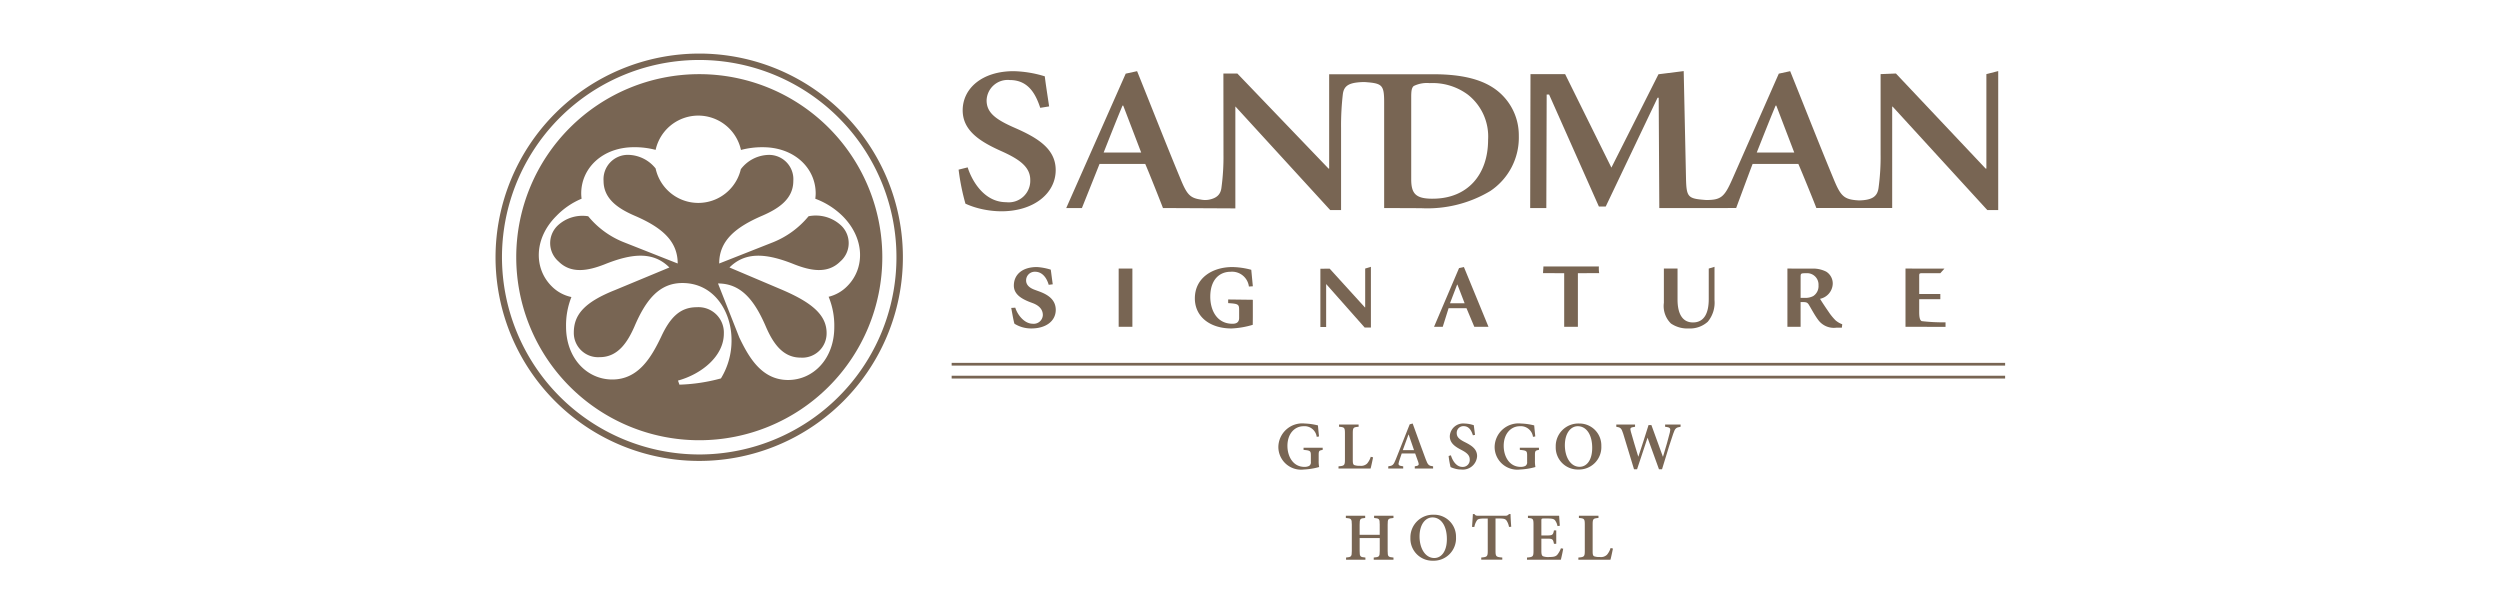 <svg xmlns="http://www.w3.org/2000/svg" xmlns:xlink="http://www.w3.org/1999/xlink" width="280" height="69" viewBox="0 0 280 69">
  <defs>
    <clipPath id="clip-path">
      <rect id="Rectangle_4" data-name="Rectangle 4" width="169.073" height="56.801" transform="translate(0 0)" fill="none"/>
    </clipPath>
    <clipPath id="clip-scroll_logo">
      <rect width="280" height="69"/>
    </clipPath>
  </defs>
  <g id="scroll_logo" data-name="scroll logo" clip-path="url(#clip-scroll_logo)">
    <g id="Group_2" data-name="Group 2" transform="translate(55.5 6)">
      <g id="Group_1" data-name="Group 1" clip-path="url(#clip-path)">
        <path id="Path_1" data-name="Path 1" d="M0,22.81A22.812,22.812,0,1,0,22.811,0,22.839,22.839,0,0,0,0,22.81m.721,0A22.091,22.091,0,1,1,22.811,44.9,22.116,22.116,0,0,1,.721,22.81" fill="#786553"/>
        <path id="Path_2" data-name="Path 2" d="M22.811,2.306A20.5,20.5,0,1,0,43.319,22.812,20.5,20.5,0,0,0,22.811,2.306M37.94,30.64c0,3.537-2.342,5.917-5.176,5.919-2.957,0-4.4-2.549-5.465-4.767l-2.383-6.044c2.547,0,4.07,1.811,5.385,4.892.739,1.683,1.807,3.412,3.859,3.412A2.721,2.721,0,0,0,37.08,31.3c0-2.076-1.749-3.442-4.922-4.816L26.2,23.958c1.8-1.8,4.16-1.6,7.267-.349,1.712.668,3.691,1.134,5.141-.32a2.718,2.718,0,0,0,.12-4.011,4.146,4.146,0,0,0-3.671-1.056,9.955,9.955,0,0,1-3.966,2.908l-6.042,2.383c0-2.546,1.81-4.067,4.892-5.384,1.685-.74,3.41-1.805,3.41-3.863A2.722,2.722,0,0,0,30.6,11.348a4.028,4.028,0,0,0-3.127,1.6,4.891,4.891,0,0,1-9.543-.077,4.01,4.01,0,0,0-3.068-1.527A2.724,2.724,0,0,0,12.1,14.266c0,2.058,1.73,3.123,3.409,3.863,3.089,1.317,4.893,2.838,4.893,5.384L14.368,21.13a9.824,9.824,0,0,1-3.986-2.908,4.055,4.055,0,0,0-3.438,1.056,2.721,2.721,0,0,0,.119,4.011c1.452,1.454,3.428.988,5.144.32,3.107-1.253,5.461-1.455,7.265.349l-6.079,2.525c-3.41,1.357-4.626,2.74-4.626,4.767A2.718,2.718,0,0,0,11.68,34c2.059,0,3.127-1.728,3.87-3.413,1.312-3.08,2.831-4.889,5.382-4.889,3.574,0,5.5,3.244,5.5,6.369a8.115,8.115,0,0,1-1.187,4.315,19.8,19.8,0,0,1-4.647.7l-.163-.457c2.67-.737,5.136-2.751,5.136-5.258a2.845,2.845,0,0,0-3.042-2.958c-1.89,0-3,1.191-3.987,3.327-1.068,2.221-2.506,4.768-5.466,4.768-2.836,0-5.178-2.384-5.178-5.918a8.6,8.6,0,0,1,.6-3.318A4.368,4.368,0,0,1,6.276,26.05c-2-2-1.976-5.349.524-7.848a8.442,8.442,0,0,1,2.838-1.946,4.522,4.522,0,0,1-.041-.592c0-2.837,2.385-5.178,5.917-5.178a9.213,9.213,0,0,1,2.416.3,4.893,4.893,0,0,1,9.558.009,9.232,9.232,0,0,1,2.45-.306c3.533,0,5.919,2.341,5.919,5.178,0,.226-.042.593-.042.593A8.636,8.636,0,0,1,38.871,18.2c2.5,2.5,2.524,5.846.522,7.848a4.367,4.367,0,0,1-2.087,1.19,8.429,8.429,0,0,1,.634,3.4" fill="#786553"/>
        <path id="Path_3" data-name="Path 3" d="M61.007,6.078c-.483-1.453-1.273-3.114-3.413-3.114A2.362,2.362,0,0,0,55,5.248C55,6.634,56.039,7.4,58.206,8.34c2.522,1.109,4.532,2.332,4.532,4.708,0,2.607-2.446,4.617-6.085,4.617a10.4,10.4,0,0,1-2.6-.347,8.933,8.933,0,0,1-1.424-.507A25.129,25.129,0,0,1,51.864,13l1.016-.255c.436,1.4,1.785,3.9,4.308,3.9a2.413,2.413,0,0,0,2.7-2.5c0-1.451-1.221-2.305-3.157-3.181C54.36,9.91,52.32,8.686,52.32,6.356c0-2.446,2.168-4.384,5.705-4.384a12.706,12.706,0,0,1,3.492.577c.1.853.254,1.822.485,3.368Z" fill="#786553"/>
        <path id="Path_4" data-name="Path 4" d="M103.658,17.317A13.731,13.731,0,0,0,111.4,15.4a7.185,7.185,0,0,0,3.207-6.185A6.361,6.361,0,0,0,112.368,4.3c-1.655-1.407-4.1-1.985-7.361-1.985H93.365v10.57H93.3L83.081,2.233H81.52l.009,9.016a25.629,25.629,0,0,1-.229,3.785c-.1.8-.587,1.176-1.424,1.335a2.5,2.5,0,0,1-.9-.019c-1.2-.178-1.545-.573-2.257-2.308-1.632-3.923-3.261-8.1-4.864-12.071l-1.276.278L63.918,17.3h1.756s1.695-4.226,1.974-4.942h5.118c.434.991,1.706,4.205,1.986,4.942l8.108.04V5.94h.02l10.6,11.585H94.7V8.34a30.474,30.474,0,0,1,.2-3.805c.127-.971.739-1.27,2.113-1.34h.4c1.857.141,2.112.3,2.112,2.214V17.3Zm-35.551-6.23c.686-1.732,1.374-3.486,2.115-5.262H70.3l2.014,5.262Zm36.849,5.169c-1.858,0-2.4-.531-2.4-2.17V4.878c0-.714.052-1.038.28-1.244a3.362,3.362,0,0,1,1.785-.324A6.621,6.621,0,0,1,108.9,4.6a5.953,5.953,0,0,1,2.267,5.054c0,3.9-2.292,6.6-6.215,6.6" fill="#786553"/>
        <path id="Path_5" data-name="Path 5" d="M117.688,17.305l.04-12.717H118l5.577,12.546h.764l5.807-12.186h.127l.068,12.357,8.608-.006s1.564-4.227,1.844-4.942h5.12c.434.99,1.74,4.2,2.018,4.942h8.492V5.94h.051l10.6,11.585H168.3V1.96l-1.325.341V12.887h-.077L156.844,2.233l-1.717.068V11.25a25.67,25.67,0,0,1-.228,3.784c-.13.992-.731,1.377-2.18,1.414-1.675-.092-2.039-.422-2.855-2.406-1.631-3.923-3.261-8.1-4.865-12.07l-1.274.277L138.5,14.109c-.864,1.94-1.235,2.3-2.93,2.291-2.038-.152-2.189-.283-2.239-2.475l-.257-11.962-2.826.354-5.272,10.456L119.793,2.3h-3.878l-.035,15Zm23.567-6.218c.688-1.732,1.375-3.486,2.115-5.262h.076l2.011,5.262Z" fill="#786553"/>
        <path id="Path_6" data-name="Path 6" d="M58.212,28.459c.218.734.979,1.8,1.96,1.8a1.02,1.02,0,0,0,1.126-.967c0-.584-.351-1.037-1.1-1.331l-.394-.146c-.847-.336-1.754-.834-1.754-1.828,0-1.2.907-2.078,2.587-2.078a6.509,6.509,0,0,1,1.55.293c.057.4.117.906.221,1.64l-.453.057c-.235-.822-.746-1.463-1.521-1.463a.967.967,0,0,0-1.01.966c0,.542.425.865.994,1.067l.365.134c1.038.364,1.948.919,1.963,2.09,0,1.287-1.128,2.093-2.724,2.093a3.521,3.521,0,0,1-1.9-.527c-.087-.221-.234-1.067-.363-1.771Z" fill="#786553"/>
        <rect id="Rectangle_1" data-name="Rectangle 1" width="1.537" height="6.522" transform="translate(69.791 24.078)" fill="#786553"/>
        <path id="Path_7" data-name="Path 7" d="M84.377,26.092a1.9,1.9,0,0,0-2.061-1.654c-1.224,0-2.265.877-2.265,2.792,0,1.523.742,3.031,2.487,3.031.308,0,.744-.075.744-.646v-.848c0-.673-.043-.744-1.228-.818v-.408l2.763.034V29.47l-.009.909a9.694,9.694,0,0,1-2.373.409c-2.457,0-4.111-1.347-4.111-3.367,0-2.3,1.976-3.511,4.2-3.511a8.566,8.566,0,0,1,2.118.308l.176,1.845Z" fill="#786553"/>
        <path id="Path_8" data-name="Path 8" d="M98.042,30.682h-.7l-4.3-4.857h-.013v4.8h-.646V24.1l1.037-.013,3.951,4.345H97.4V24.078l.641-.194Z" fill="#786553"/>
        <path id="Path_9" data-name="Path 9" d="M109.622,30.6l-.875-2.081h-2.005c-.059.158-.522,1.657-.653,2.081h-.976l2.8-6.572.546-.119,2.75,6.691ZM106.9,27.963h1.637l-.8-2.077h-.043Z" fill="#786553"/>
        <path id="Path_10" data-name="Path 10" d="M121.224,30.6h-1.535v-6l-2.372-.012c.045-.805.028-.238.045-.747h6.215a3.354,3.354,0,0,0,.03.747l-2.383.012Z" fill="#786553"/>
        <path id="Path_11" data-name="Path 11" d="M132.385,24.078v3.474c0,1.6.557,2.561,1.726,2.561,1.273,0,1.769-1.067,1.769-2.618V24.078l.645-.195v3.728a3.338,3.338,0,0,1-.759,2.428,2.968,2.968,0,0,1-2.124.748,3.245,3.245,0,0,1-2-.558,2.737,2.737,0,0,1-.788-2.311v-3.84Z" fill="#786553"/>
        <path id="Path_12" data-name="Path 12" d="M146.168,30.6H144.69V24.078l2.691.008a3.249,3.249,0,0,1,1.654.339,1.562,1.562,0,0,1,.732,1.374,1.789,1.789,0,0,1-1.421,1.668c.177.305.644,1.008.952,1.448a6.1,6.1,0,0,0,.8.979,2.523,2.523,0,0,0,.734.423l-.044.38h-.583a2.171,2.171,0,0,1-2.094-.905c-.354-.468-.732-1.184-.982-1.595-.174-.308-.289-.365-.728-.365h-.235Zm0-3.237h.467a1.892,1.892,0,0,0,.951-.206,1.319,1.319,0,0,0,.587-1.2A1.278,1.278,0,0,0,146.8,24.6c-.6,0-.631.016-.631.426Z" fill="#786553"/>
        <path id="Path_13" data-name="Path 13" d="M157.916,24.078l4.358.008-.457.512h-1.944c-.407,0-.422,0-.422.365v1.962h2.366v.584h-2.366v1.447c0,.574.072.908.277,1.01a20.447,20.447,0,0,0,2.672.133v.511l-4.484-.01Z" fill="#786553"/>
        <rect id="Rectangle_2" data-name="Rectangle 2" width="117.988" height="0.311" transform="translate(51.085 34.638)" fill="#786553"/>
        <rect id="Rectangle_3" data-name="Rectangle 3" width="117.988" height="0.312" transform="translate(51.085 36.084)" fill="#786553"/>
        <path id="Path_14" data-name="Path 14" d="M92.639,44.389c-.4.068-.447.106-.447.583v.622a3.359,3.359,0,0,0,.053.712,7.467,7.467,0,0,1-1.72.28,2.545,2.545,0,0,1-2.849-2.523,2.679,2.679,0,0,1,2.963-2.629,6.924,6.924,0,0,1,1.47.212c.023.266.06.667.121,1.235l-.258.046a1.371,1.371,0,0,0-1.47-1.19c-1,0-1.81.834-1.81,2.205,0,1.121.591,2.349,1.909,2.349a1.156,1.156,0,0,0,.515-.106.456.456,0,0,0,.2-.447v-.7c0-.53-.045-.583-.818-.651v-.242h2.144Z" fill="#786553"/>
        <path id="Path_15" data-name="Path 15" d="M98.285,45.222c-.061.295-.212,1.038-.28,1.25H94.413V46.23c.644-.053.72-.107.72-.75V42.532c0-.644-.068-.689-.659-.735v-.25h2.19v.25c-.584.046-.652.091-.652.735V45.51c0,.371.03.515.182.583a1.691,1.691,0,0,0,.621.076.976.976,0,0,0,.8-.25,2.125,2.125,0,0,0,.409-.758Z" fill="#786553"/>
        <path id="Path_16" data-name="Path 16" d="M102.954,46.472V46.23c.455-.068.5-.152.394-.47-.083-.25-.212-.607-.349-.97h-1.508c-.1.28-.2.568-.295.871-.129.409-.091.5.462.569v.242H99.984V46.23c.492-.068.591-.137.848-.788l1.554-3.918.333-.091c.485,1.319.962,2.683,1.455,3.986.25.667.348.75.833.811v.242Zm-.682-3.8h-.023c-.219.583-.424,1.175-.636,1.743h1.258Z" fill="#786553"/>
        <path id="Path_17" data-name="Path 17" d="M109.465,42.752c-.152-.478-.409-1.023-1.038-1.023a.744.744,0,0,0-.773.773c0,.469.311.72.955,1.038.72.364,1.326.757,1.326,1.545a1.6,1.6,0,0,1-1.788,1.5,2.4,2.4,0,0,1-.75-.114,2.7,2.7,0,0,1-.432-.159,8.972,8.972,0,0,1-.22-1.243l.257-.075c.137.477.546,1.3,1.289,1.3a.774.774,0,0,0,.818-.841c0-.485-.364-.765-.932-1.061-.674-.348-1.3-.749-1.3-1.522a1.5,1.5,0,0,1,1.667-1.433,3.386,3.386,0,0,1,1.023.19c.03.28.076.6.136,1.076Z" fill="#786553"/>
        <path id="Path_18" data-name="Path 18" d="M116.861,44.389c-.4.068-.447.106-.447.583v.622a3.359,3.359,0,0,0,.053.712,7.467,7.467,0,0,1-1.72.28,2.544,2.544,0,0,1-2.849-2.523,2.678,2.678,0,0,1,2.963-2.629,6.924,6.924,0,0,1,1.47.212c.022.266.06.667.121,1.235l-.258.046a1.371,1.371,0,0,0-1.47-1.19c-1,0-1.81.834-1.81,2.205,0,1.121.59,2.349,1.909,2.349a1.156,1.156,0,0,0,.515-.106.456.456,0,0,0,.2-.447v-.7c0-.53-.045-.583-.818-.651v-.242h2.144Z" fill="#786553"/>
        <path id="Path_19" data-name="Path 19" d="M123.849,43.957a2.506,2.506,0,0,1-2.584,2.629,2.469,2.469,0,0,1-2.523-2.553,2.534,2.534,0,0,1,2.614-2.6,2.454,2.454,0,0,1,2.493,2.523m-4.084-.091c0,1.341.644,2.417,1.652,2.417.765,0,1.409-.705,1.409-2.122,0-1.538-.69-2.424-1.614-2.424-.788,0-1.447.78-1.447,2.129" fill="#786553"/>
        <path id="Path_20" data-name="Path 20" d="M132.723,41.8c-.507.076-.614.16-.826.788-.174.493-.621,1.849-1.25,3.971h-.341c-.417-1.167-.856-2.379-1.273-3.516h-.015c-.4,1.212-.795,2.371-1.167,3.516h-.341c-.409-1.365-.8-2.66-1.219-4.009-.19-.6-.311-.688-.766-.75v-.25h2.1v.25c-.568.069-.576.151-.47.547.265.93.538,1.863.826,2.788H128c.379-1.153.773-2.335,1.137-3.531h.318q.636,1.783,1.288,3.545h.015c.3-.955.652-2.243.766-2.719.1-.455.075-.568-.531-.63v-.25h1.735Z" fill="#786553"/>
        <path id="Path_21" data-name="Path 21" d="M100.57,52.013c-.6.053-.652.091-.652.735v2.963c0,.636.061.681.652.734v.243H98.358v-.243c.613-.053.674-.1.674-.734V54.263h-2.25v1.448c0,.636.06.681.644.734v.243H95.259v-.243c.575-.053.644-.1.644-.734V52.748c0-.644-.069-.689-.667-.735v-.25H97.4v.25c-.561.046-.621.091-.621.735V53.9h2.25V52.748c0-.644-.053-.682-.629-.735v-.25h2.167Z" fill="#786553"/>
        <path id="Path_22" data-name="Path 22" d="M107.573,54.172a2.506,2.506,0,0,1-2.584,2.629,2.469,2.469,0,0,1-2.523-2.553,2.534,2.534,0,0,1,2.614-2.6,2.454,2.454,0,0,1,2.493,2.523m-4.084-.091c0,1.341.644,2.417,1.652,2.417.765,0,1.409-.705,1.409-2.122,0-1.538-.69-2.424-1.614-2.424-.788,0-1.447.78-1.447,2.129" fill="#786553"/>
        <path id="Path_23" data-name="Path 23" d="M113.508,53.013a1.83,1.83,0,0,0-.3-.743c-.137-.151-.3-.2-.8-.2h-.409V55.7c0,.628.068.689.757.742v.243H110.4v-.243c.652-.053.728-.114.728-.742V52.074h-.341c-.621,0-.765.068-.872.212a1.893,1.893,0,0,0-.288.734h-.257c.03-.515.076-1.053.091-1.447h.174c.114.174.212.19.424.19h3.031a.469.469,0,0,0,.417-.19h.174c0,.326.038.955.076,1.425Z" fill="#786553"/>
        <path id="Path_24" data-name="Path 24" d="M119.578,55.453c-.046.3-.2,1.008-.265,1.235h-3.789v-.243c.66-.053.728-.106.728-.742V52.756c0-.667-.068-.7-.622-.743v-.25h3.493c.008.152.046.682.076,1.121l-.258.038a1.584,1.584,0,0,0-.28-.651c-.121-.144-.326-.2-.8-.2h-.44c-.265,0-.288.015-.288.257v1.644h.584c.651,0,.727-.045.825-.568h.258v1.5h-.258c-.1-.545-.174-.576-.825-.576h-.584V55.68c0,.364.038.538.182.621a1.754,1.754,0,0,0,.712.084c.463,0,.712-.053.887-.25a2.537,2.537,0,0,0,.409-.728Z" fill="#786553"/>
        <path id="Path_25" data-name="Path 25" d="M125.149,55.438c-.061.3-.212,1.038-.28,1.25h-3.592v-.242c.644-.053.72-.107.72-.75V52.748c0-.644-.068-.689-.659-.735v-.25h2.19v.25c-.584.046-.652.091-.652.735v2.978c0,.371.03.515.182.583a1.691,1.691,0,0,0,.621.076.976.976,0,0,0,.8-.25,2.125,2.125,0,0,0,.409-.758Z" fill="#786553"/>
      </g>
    </g>
  </g>
</svg>
